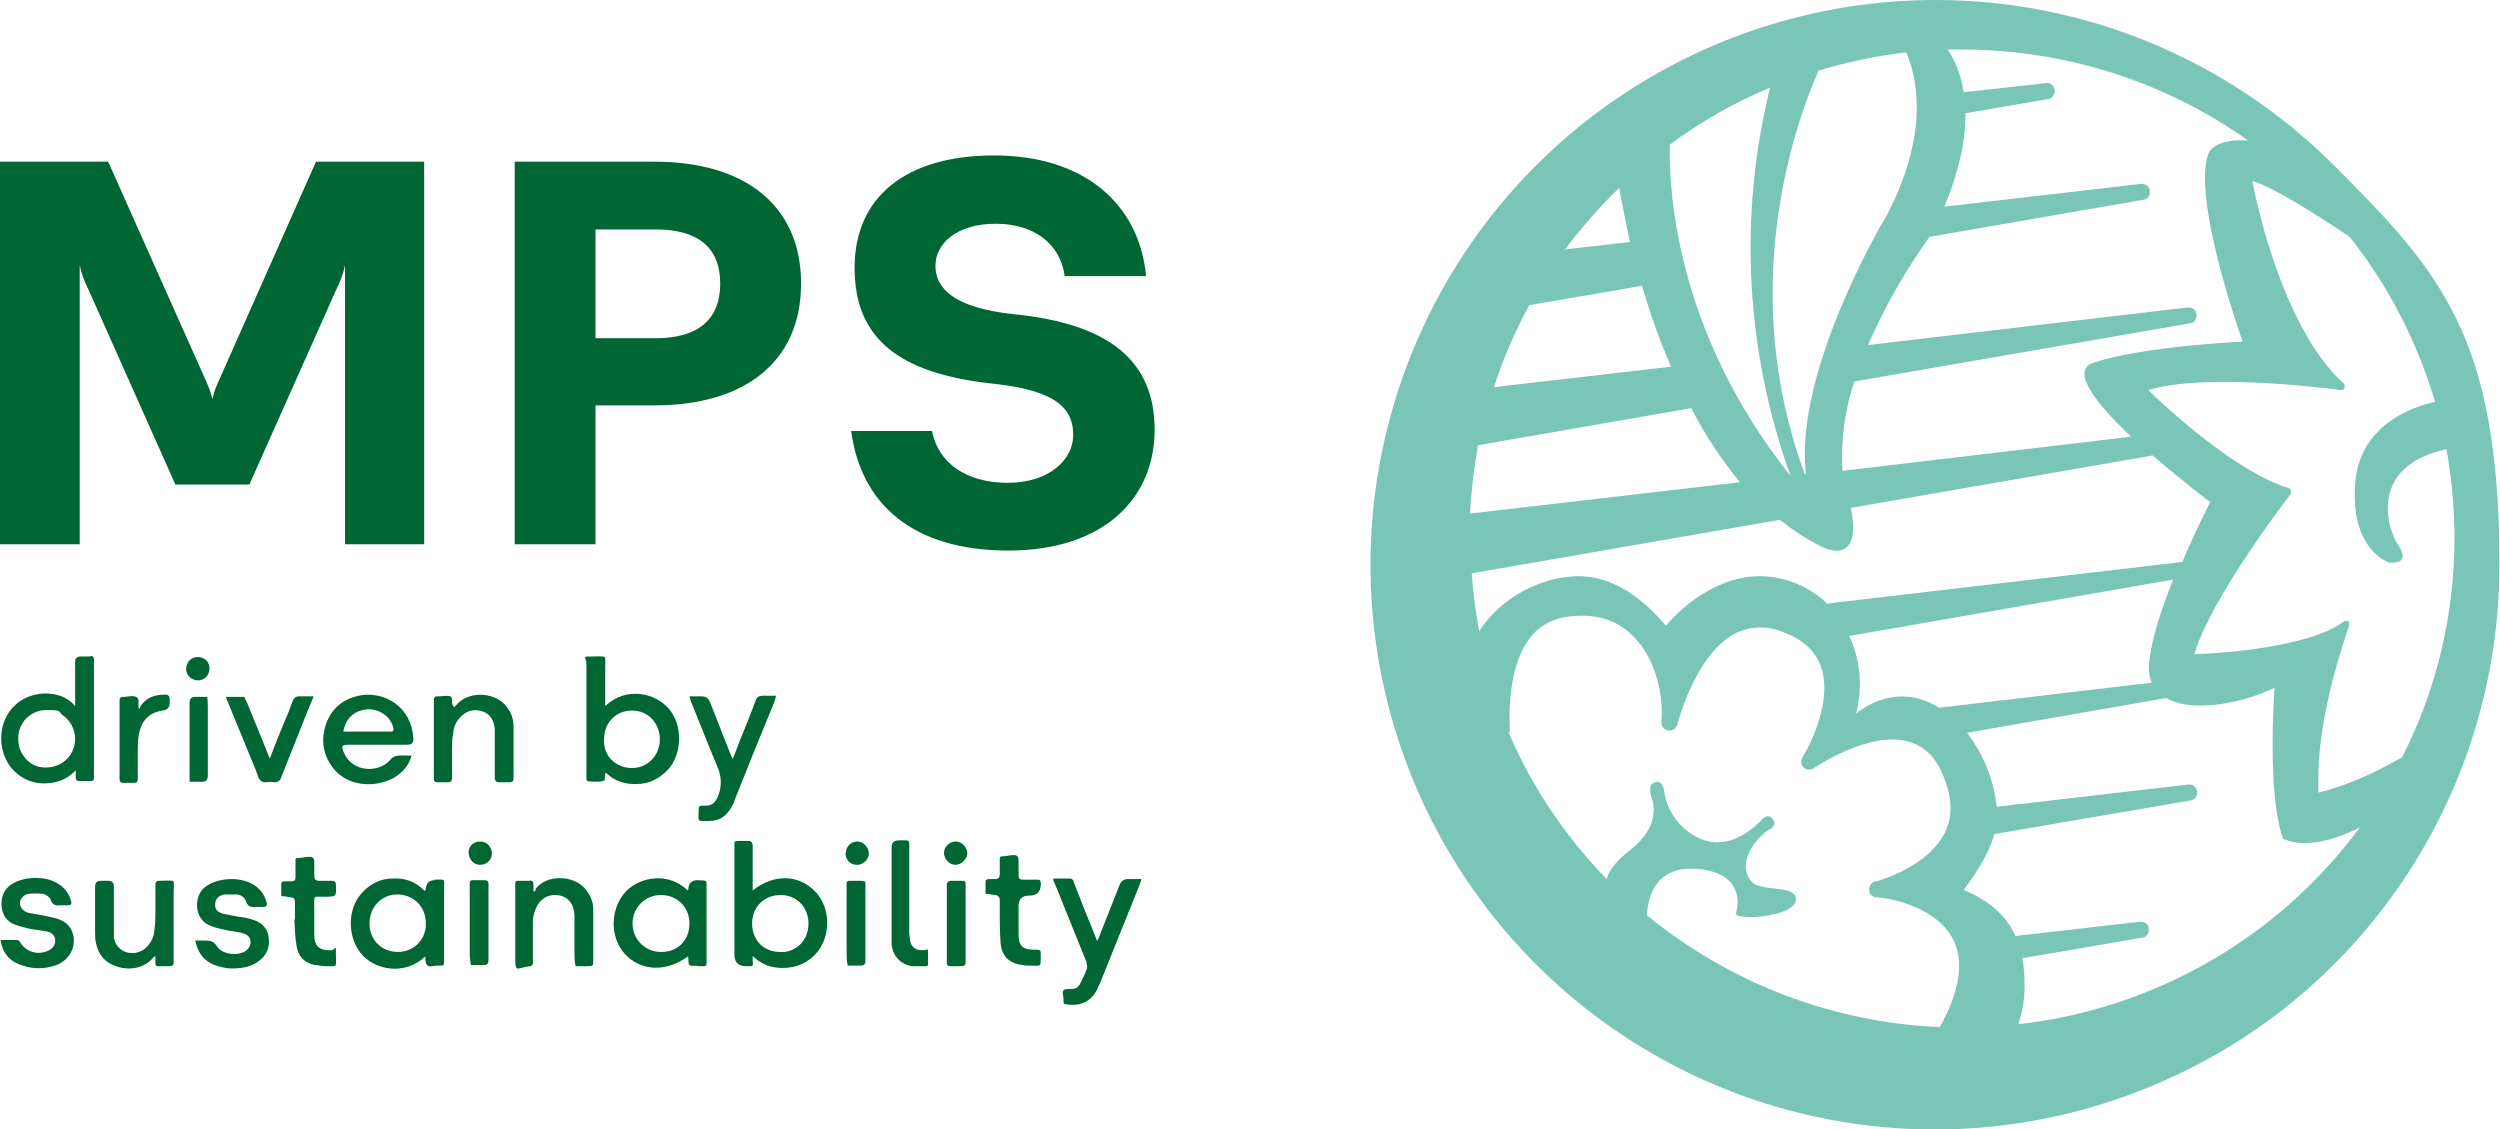 <?xml version="1.0" encoding="UTF-8"?>
<svg xmlns="http://www.w3.org/2000/svg" version="1.1" viewBox="0 0 439.1 198.3">
  <defs>
    <style>
      .cls-1, .cls-2 {
        fill: #063;
      }

      .cls-2 {
        fill-rule: evenodd;
      }

      .cls-3 {
        fill: #7ac6b6;
      }
    </style>
  </defs>
  <g>
    <g id="Layer_1">
      <path class="cls-1" d="M58.3,166.9h-.4c-1.9,0-2.7-.8-2.7-2.7v-4.9c0-2.1-.3-1.8,1.8-1.8s2.1,0,2-2.1c0-.5-.2-.7-.7-.7h-2.3q-.8,0-.8-.8v-2.6q0-.9-1-.8c-.6,0-1.2.2-1.8.2s-.5.2-.5.6v2.8c0,.5-.2.7-.7.7h-1.3c-.2,0-.5.2-.5.3v2.3c.5,0,1.1.1,1.6.2h0q.8,0,.8.8v3.1h-.1c.1,1.5.1,3.1.4,4.7.3,1.8,1.3,2.9,3.2,3.3.6,0,1.2.2,1.8.2,2.3,0,1.9.3,1.9-2s0-.8-.8-.8ZM53.1,127.2c.6-1.6,1.3-3.2,2-4.9h-2.5c-.6,0-.9.2-1.2.8-.5,1.5-1.1,2.9-1.7,4.3-.8,1.9-1.5,3.7-2.3,5.8-.2-.4-.3-.6-.4-.9-1-2.5-2-5-3-7.4-.3-.8-.7-1.7-1.1-2.5h-3.2c0,.4.3.7.4,1.1,1.6,3.9,3.2,7.8,4.8,11.7.3.7.4,1.6,1,2,.5.4,1.5,0,2.2.2.7,0,1.1-.2,1.3-.9,1.2-3.1,2.5-6.2,3.7-9.3ZM69.2,136.6c1.5-.9,2.6-2.1,3.1-3.9h-2.1c-.7,0-1.2.2-1.7.8-2,2.3-6.6,2.2-8.1-1.3-.5-1.2-.4-1.4,1-1.4h10.2q1.1,0,1-1.1c-.3-5.5-4.9-8.2-9.1-7.6-2.9.5-5,2-6.1,4.7-1.1,2.9-.8,5.6,1.1,8.1,2.5,3.2,7.2,3.6,10.7,1.7ZM64.4,124.6c2-.2,4,1.1,4.6,2.9.2.8.2,1-.5,1h-8.2c.4-2.3,1.9-3.7,4.1-3.9ZM85.2,154.6h-2.2c-.4,0-.5.2-.5.5v12.2c0,.7.1,1.5.2,2.2h2.3q.8,0,.8-.8v-13.5c0-.4-.2-.6-.6-.6ZM84.4,147.8h-.1c-1.1,0-2,.8-2,1.9s.8,2.2,2,2.2,2.1-.9,2.1-2-.9-2.1-2-2.1ZM76.3,154.6q-1.4,0-1.5,1.5s0,.2-.2.4c-1.6-1.7-3.5-2.3-5.6-2.2-2.1,0-4,.9-5.5,2.6-2.6,2.9-2.5,8,.2,10.9,2.2,2.4,7.2,3.7,11,.2h0c0,.5,0,1.3.4,1.6.4.3,1.1,0,1.7,0h.6c.4,0,.6,0,.6-.6v-12.7c0-2.1.3-1.8-1.7-1.8ZM69.9,167.2c-2.9,0-5-2.1-5-5s2.1-5.1,4.9-5.1c2.2,0,4.9,1.5,5,5,.1,2.9-2.1,5.1-4.9,5.1ZM80.1,123.9c-.1.1-.3.2-.4.4v-.2c-.6-.6,0-1.5-.6-1.8-.6-.2-1.3,0-1.9,0h-.4c-.4,0-.6.2-.6.6v13.9c0,.4.2.6.6.6h1.8c.6,0,.8-.2.8-.8v-5.1c0-.9,0-1.8.2-2.7.1-1.2.6-2.3,1.5-3.1,1.1-1,2.4-1.2,3.8-.7,1.3.5,1.8,1.6,2,2.9v8.7q0,.8.8.8h1.8c.5,0,.7-.2.7-.7v-9.1c0-1.4-.5-2.7-1.4-3.7-2.1-2.5-6.8-2.5-8.7,0ZM10.5,161.5c-.9-.3-1.9-.5-2.9-.7-.9-.2-1.8-.3-2.7-.5-.9-.3-1.4-1-1.4-1.7s.7-1.5,1.5-1.6c.8-.1,1.7-.1,2.5,0,.5,0,1.2.6,1.4,1,.3,1.1,1.1,1.1,1.9,1h1.1c.6,0,.7-.2.6-.7-.4-1.4-1.2-2.5-2.5-3.2-1.2-.7-2.5-.9-3.8-.9s-3,.3-4.3,1.2c-2.3,1.5-2.3,5.9.7,7,.8.3,1.7.5,2.5.7,1,.2,2.1.3,3.1.5,1,.2,1.5.8,1.5,1.6s-.5,1.5-1.3,1.8c-1.7.8-3.8.2-4.8-1.4,0-.2-.4-.5-.6-.5H0h.1c.3,2.1,1.4,3.5,3.1,4.2,2.1.9,4.3,1,6.4.3,1-.3,1.9-.9,2.6-1.9,1.3-1.8,1.1-5.2-1.8-6.2ZM36.5,136.4v-6.6h0v-5.3c0-.7,0-1.4-.1-2.1h-2.1q-1,0-1,1v11.7c0,.7,0,1.5,0,2.2h2.3q.8,0,.9-.9ZM21.6,137.5h1.9c.6,0,.7-.2.7-.8v-4.8c0-1,0-1.9.2-2.9.4-2.5,1.9-3.9,4.2-4.2.8-.1,1.2-.6,1.2-1.3v-.7c0-.5-.2-.8-.8-.8-1.8,0-3.4.5-4.4,2.2,0,.1,0,.2-.2.3-.3-.8.3-1.7-.5-2.1-.6-.3-1.5,0-2.2,0h-.1c-.4,0-.6.2-.6.6v13.9c0,.4.2.6.6.6ZM28,154.7c-.6,0-.7.3-.7.8v4.3c0,1.2,0,2.4-.2,3.6,0,1.1-.6,2.2-1.4,3-1.7,1.7-5.1,1.3-5.7-1.7,0-.4,0-.8,0-1.2v-7.8q0-1-1-1h-1.3q-1,0-1,1v8c0,.7,0,1.4.2,2.1.4,1.8,1.4,3.1,3.2,3.8,2.4,1,5.3.5,6.8-1.4,0,0,.2-.2.4-.3v1.1c0,.5,0,.8.7.7h1.8c.5,0,.7-.2.7-.7v-12.1c0-2.7.6-2.2-2.4-2.2ZM34.8,119.5c1.1,0,2-.9,2-2.1s-.9-2-2.1-2-2,1-2,2.1.9,2,2.1,2ZM44.6,161.6c-.9-.3-1.8-.5-2.8-.6-.9-.2-1.7-.3-2.6-.5-1.1-.3-1.5-.9-1.4-1.8,0-.8.7-1.5,1.7-1.6h2c.7,0,1.5.5,1.7,1.2.3,1,1,1.1,1.9,1h1c.7,0,.9-.2.7-.9-.4-1.4-1.2-2.4-2.4-3.1-1.1-.6-2.4-.9-3.7-.9s-3.4.3-4.8,1.5c-1.8,1.5-1.9,5.3.8,6.6.9.4,1.8.6,2.7.8,1.2.3,2.4.3,3.5.7,1.3.4,1.5,2,.4,2.9-1.3,1.1-4.3.8-5.2-.7-.5-.8-1.1-1-1.9-1h-1.9c.4,2.1,1.5,3.6,3.4,4.3.9.3,1.9.6,2.9.6,1.8,0,3.5-.2,5-1.4,1.3-1,1.8-2.4,1.6-4-.2-1.6-1.1-2.6-2.6-3.1ZM168.9,154.7h-1.8q-.8,0-.8.8v13.5c0,.5.1.7.7.7h1.9c.5,0,.7-.2.7-.7v-13.6c0-.5,0-.7-.7-.7ZM162,166.9c-1.3,0-2-.6-2.2-1.9,0-.5-.1-.9-.1-1.4v-14.4c0-1.8.2-1.6-1.6-1.6h-.2q-1.3,0-1.3,1.2v8h0v9c.2,2.1,1.5,3.5,3.5,3.9h1.3c1.9,0,1.6.3,1.6-1.7s0-1-1-1.1ZM150.6,147.8c-1.3,0-2.1,1.1-2,2h-.1c0,1.2.8,2.1,2,2.1s2.1-1,2.1-2-.9-2.1-2-2.1ZM151.4,154.7h-2.2c-.4,0-.5.2-.5.5v12.2c0,.7,0,1.5.2,2.2h2.3q.8,0,.8-.8v-6.5h0v-7c0-.4,0-.6-.6-.6ZM180.8,157.3q2.1,0,2-2.2c0-.5-.2-.6-.7-.6h-2.5c-.5,0-.7-.2-.7-.7v-2.8q0-.9-1-.8c-.6,0-1.2.2-1.8.2s-.5.3-.5.6v2.6q0,.8-.8.8h-1.2c-.2,0-.5.2-.5.3v2.3c.5,0,1.1.1,1.6.2q.9,0,.9,1v3.1s0,3.3.2,4.8c.3,1.8,1.3,2.9,3.2,3.3.5.1,1.1.2,1.7.2,2.5,0,2,.4,2.1-2.2,0-.5-.2-.6-.7-.6h-.5c-2,0-2.7-.7-2.7-2.7v-4.9c0-1.3.6-1.9,1.9-1.9ZM198.1,154.4q-1,0-1.4.9c-1.2,3-2.4,6.1-3.6,9.1,0,.3-.3.5-.4.9-.6-1.6-1.2-3-1.8-4.5-.8-1.9-1.5-3.9-2.3-5.8,0-.4-.3-.7-.8-.7h-2.8v.3c.6,1.4,1.1,2.6,1.6,3.9,1.4,3.5,2.8,6.9,4.2,10.4.1.4.2.9.1,1.2-.3.9-.7,1.7-1.1,2.5-.3.7-.8,1.1-1.5,1.1s-1.3,0-1.5.2c-.3.4,0,1.1,0,1.6v.4c0,.3,0,.5.5.5,2.5.4,4.4-.5,5.5-2.8,0-.3.3-.6.4-.9,2.3-5.8,4.7-11.6,7-17.4.1-.3.2-.6.3-.9h-2.3ZM167.9,147.8c-1.1,0-2.1.9-2.1,2s1,2.1,2,2.1,2.1-1,2.1-2-.9-2.1-2-2.1ZM94.1,156.1c0,0,0,.3-.2.5,0,0-.2,0-.2-.2v-1c0-.6-.2-.8-.8-.7h-1.9c-.3,0-.5,0-.5.5v12.2c0,3.8,0,2.6,2.6,2.3h.1c.2-.1.4-.3.4-.4v-7.5c0-.9.3-1.8.7-2.6.8-1.6,2.4-2.3,4.1-1.9,1.6.4,2.4,1.6,2.5,3.5v6.6c0,.8,0,1.6.2,2.3h2.4c.6,0,.7-.2.7-.8v-9.2c0-1.4-.6-2.7-1.6-3.8-2.1-2.2-6.6-2.3-8.5.2ZM132.2,156.4v-7.9q0-.8-.8-.8h-1.8c-.5,0-.7.2-.6.6v19.4c0,1.3.7,2,2,2s1.3.2,1.2-1.1v-.7h0c1.6,1.6,3.5,2.2,5.7,2.1,2.1-.1,4-.9,5.5-2.6,2.6-3,2.5-8-.2-10.8-2.9-3-7.2-3.2-11-.2ZM137,167.2c-2.9,0-4.9-2.1-4.9-5s2.1-5,5-5,4.9,2.2,4.9,5c0,3.5-2.8,5.2-5,5ZM111.9,137.7c2.2,0,4-1,5.5-2.6,2.4-2.7,2.6-7.8,0-10.7-1.4-1.5-3.1-2.3-5-2.5-2.3-.2-4.2.4-6.1,2.1v-6.8c0-2.2.4-1.9-2-1.9s-1.3,0-1.3,1.3v19.1c0,1.8-.2,1.5,1.6,1.6.5,0,1.1,0,1.5-.2.2,0,.1-.8.2-1.2,0,0,0,0,.1-.2,1.5,1.5,3.4,2.1,5.5,2ZM106.1,129.8c0-2.9,2.1-5,4.9-5,3.1,0,4.9,2.5,4.9,5.1s-2,5-4.9,5-5.1-2.2-4.9-5.1ZM124.1,156.2c0-1.8.2-1.5-1.6-1.6q-1.5,0-1.6,1.5s0,0-.1.3c-3.4-3.3-8.3-2.4-10.8.1-2.8,2.9-3,8-.3,11,2.8,3.1,7.3,3.3,11.1.5,0,0,.1,0,.1.2,0,.5,0,1.2.2,1.3.3.3,1,0,1.5.2h.1c1.6,0,1.4.2,1.4-1.4v-12.1ZM116.1,167.2h0c-2.8,0-5-2.2-5-5s2.2-5,5-5,5,2.1,5,5-2,5-4.9,5ZM136,123.3c.1-.3.2-.6.3-1.1h-2.3c-.7,0-1.1.2-1.3.9-.8,2.2-1.7,4.4-2.6,6.6-.4,1.1-.9,2.3-1.4,3.6-.2-.5-.4-.8-.5-1.1-1.2-3-2.3-5.9-3.5-8.9-.3-.7-.8-1-1.5-1h-2.1c.1.4.2.7.3,1,1.6,3.9,3.1,7.8,4.7,11.6q1,2.5,0,5c-.5,1.1-1.1,1.7-2.4,1.6-.9,0-1,0-1,1,0,1.9-.3,1.7,1.7,1.7s3.1-.8,4-2.3c.2-.4.5-.8.6-1.3,2.3-5.8,4.6-11.5,7-17.3ZM15.9,115.3h-1.7q-1,0-1,.9v7.8h.2c0,0-.2,0-.2,0-1.5-1.7-3.3-2.2-5.4-2.2-2.1.1-4,.8-5.5,2.4-2.7,2.8-2.8,7.8-.2,10.8,1.5,1.7,3.3,2.5,5.4,2.6,2.2,0,4.1-.5,5.8-2.3v1.2c0,.5.2.7.7.7h2c.3,0,.5-.2.5-.5v-20.9c0-.4-.2-.6-.6-.6ZM8.1,134.8h.1c-1.8.1-3.3-.8-4.1-2.1-.6-.8-.9-1.8-.9-3,0-2.8,2.2-5,5-5s2,.3,2.8.9c1.3.9,2.2,2.4,2.2,4.3-.1,2.8-2.3,4.9-5.1,4.9Z"></path>
      <g>
        <path id="Path" class="cls-2" d="M30.8,85.1l-15.2-34.1c-.7-1.4-1.3-2.9-1.6-4.4v49H0V28.4h19l17.4,39c.4.9.7,1.8.9,2.7.2-.9.5-1.8.9-2.7l17.3-39h19v67.2h-13.9v-49c-.3,1.5-.9,3-1.6,4.4l-15.2,34.1h-13Z"></path>
        <path id="Shape" class="cls-1" d="M104.6,71.3v24.3h-14.2V28.4h24.6c15.6,0,25.7,7.5,25.7,21.4s-10.1,21.4-25.7,21.4h-10.4ZM115.2,40.3h-10.6v19.1h10.6c7.3,0,11.3-3.2,11.3-9.6s-4-9.5-11.3-9.5h0Z"></path>
        <path id="Path-2" class="cls-2" d="M174.6,27.3c15.8,0,25.5,8.5,26.7,21.2h-14.3c-.7-5.5-5.2-9.2-12.1-9.2s-10.6,3.5-10.6,7.4,3.2,7.4,13.9,8.5c16.8,1.7,24.6,8.3,24.6,20.3s-8.9,21.2-25.7,21.2-25.9-8.2-27.6-21h14.2c1.1,5.7,6.1,9.1,13.3,9.1s11.5-4,11.5-8.4-2.6-7.8-14-9c-16.9-1.8-24.4-8.1-24.4-20.4s8.9-19.7,24.5-19.7h0Z"></path>
        <path id="Shape-2" class="cls-3" d="M340,0c-40.1,0-76.3,24.1-91.7,61.2-15.4,37.1-6.9,79.7,21.4,108.1,28.4,28.4,71,36.9,108.1,21.5,37.1-15.3,61.2-51.5,61.2-91.6s-10.4-51.5-29-70.1S366.3,0,340,0ZM412.5,109.2c-.3-.2-.6-.2-.9,0-6.2,4.6-22.1,5.6-26.2,5.7,3.1-10.3,16.8-27.9,16.9-28.1,0,0,.1-.3.1-.4v-.2c0-.2-.2-.4-.5-.5-9.2-2.8-21.4-14.1-24.6-17.2,10.8-3.2,33.6,0,33.8,0,.3,0,.6,0,.7-.4s0-.6-.2-.8c-10.3-9.3-15.1-30.7-16-35.5,3.2.8,11,5.7,17.1,9.8,6.8,8.6,11.9,18.5,15,29-2.6.5-13,3.3-14,13.9-1.1,12.1,5.9,14.3,5.9,14.3,0,0,4.1.6,1.6-3.1-2.1-3.2-5-13.9,8.5-16.8.9,5.1,1.4,10.4,1.4,15.6,0,13.4-3.1,26.6-9.2,38.5-7.6,4.4-12.9,5.8-14.7,6.2v-2.6c0-12.2,5.4-26.5,5.4-26.7v-.3c0-.2,0-.4-.2-.6v.2ZM378,119.9l-37.4,4.4c-4.2-2.6-9.3-3-14.6,1,1.2-4.5.8-9.3-1.2-13.6l56.9-9.9c-2,5-3.8,10.3-4.2,14.5-.2,1.2,0,2.4.4,3.6h.1ZM320.8,105.9c-3.2-3-7.4-4.7-11.8-4.7-6.4,0-12.6,4.2-16.4,8.7-3.8-4.5-9-8.7-15.3-8.7s-13.7,3.6-17.5,9.7c-.6-3.4-1.1-6.8-1.3-10.2l54.1-9.4c2.3,1.8,4.7,3.4,7.3,4.7,0,0,7.3,4,5.2-6.8l53-9.2c5.2,4.5,10.1,8.2,10.1,8.2,0,0-2.4,4.6-4.9,10.5l-62.3,7.3h-.2ZM330.7,39s-15.7,26.6-13.5,44.3h-.2c-11.9-32.2-2-60.8,2.4-70.9,5-1.5,10.2-2.6,15.4-3.2,1.6,3.6,4.7,14-4.1,29.9h0ZM314.5,83.6c-20.5-25.7-21.4-51-21.2-58.2,5.4-4,11.3-7.4,17.6-10-5.6,22.6-4.3,46.3,3.6,68.2h0ZM293.5,64.4l-31.1,3.6c1.6-5,3.7-9.8,6.2-14.4l19.8-3.4c1.4,4.8,3.1,9.6,5.1,14.2h0ZM297.1,71.8c2.4,4.6,5.2,8.9,8.5,12.9l-47.4,5.5c.2-4,.7-8,1.4-12l37.4-6.5h.1ZM395.1,24.7c-5.9-.5-7.1,2-7.1,2-3.3,7.7,5.9,33.3,5.9,33.3,0,0-17.5.8-26.2,3.7-4.2,1.4.6,7.3,6.6,13l-50.7,6c-.3-5.3.4-10.7,2.1-15.7l58.9-10.2c.8,0,1.3-.8,1.2-1.6-.1-.8-.8-1.3-1.6-1.2l-56.1,6.6c2.9-6.7,6.6-13.1,10.8-19l37.5-6.5c.8,0,1.3-.8,1.2-1.6-.1-.8-.8-1.3-1.6-1.2l-34.5,4c1.7-4.1,3.8-10.2,3.7-16.4l14.5-2.5c.5,0,.9-.4,1.1-.9s.1-1-.2-1.4c-.3-.4-.8-.6-1.3-.5l-14.4,1.6c-.4-2.7-1.3-5.2-2.8-7.5h2.4c18,0,35.6,5.5,50.4,16h.2ZM284.4,33c.4,2.2,1,5.5,1.9,9.5l-11.4,1.3c2.9-3.9,6.1-7.5,9.5-10.8ZM265.2,128.5c-.2-4-.1-11.6,3.4-16.3,1.6-2.2,4.1-3.6,6.9-3.9,4.6-.6,8.4.5,11.2,3.3,4.5,4.3,5.5,11.4,5.1,15.2,0,.7.4,1.4,1.2,1.5.7.1,1.4-.3,1.6-1,0,0,3-12.2,10.1-16,2.7-1.4,5.9-1.4,8.7-.2,3.4,1.3,5.6,3.4,6.5,6.2,2.2,6.8-3.2,15.6-3.3,15.7-.4.6-.3,1.3.2,1.8s1.2.5,1.8.1c.1,0,9.7-6.7,16.7-4.6,2.8.8,4.8,2.8,6.1,6.2,1.5,3.6,1.6,6.9.2,9.7-1.8,3.7-6,6.7-12,8.6h-.4c-.6.3-1,1-.9,1.6,0,.7.6,1.2,1.3,1.2s10.2,1,13.5,7.5c1.9,3.9,1.1,9-2.4,15.3-18.8-.8-36.8-7.7-51.4-19.6,0-2.9,1.3-8.7,8.6-8.2,9.3.7,7.1,7.6,7,7.8-.4,1.3,10,.8,10.5-2.2s-6.2-1.4-7.8-3.4c-3.1-3.8,2-8.6,3.2-9.1,0,0,1.7-.9.3-2.1-.8-.8-1.9.6-1.9.6,0,0-4.9,5.6-10.6,3.1-3.4-1.5-5.8-4.7-6.3-8.3-.2-1.5-1-2.1-2-1.4-1,.6-.1,2.9-.1,2.9,0,0,1.8,4.5-4,8.9-2.7,2.1-3.7,3.8-4,5-7.2-7.4-13.1-16.1-17.2-25.7l.2-.2ZM354.5,179.9c.7-2.1,1.1-4.4,1.1-6.6s-.1-3.3-.4-5l21-3.6c.8,0,1.3-.8,1.2-1.6,0-.8-.8-1.3-1.6-1.2l-21.8,2.5c-1.6-3.6-4.6-6.2-9.1-8.1,2-2.7,4.4-6.2,5.4-9.8l34.4-5.9c.8-.1,1.3-.8,1.2-1.6-.1-.8-.8-1.3-1.6-1.2l-33.6,3.9c-.5-4.7-2.3-9.2-5.2-13l35-6.1c4.5,2.7,13.5.9,19-1.8,0,0-1.4,18.6,1.5,26.5,0,0,4.5,2.7,13.5-2-14.3,19.4-36.1,31.9-60,34.6h0Z"></path>
      </g>
    </g>
  </g>
</svg>
